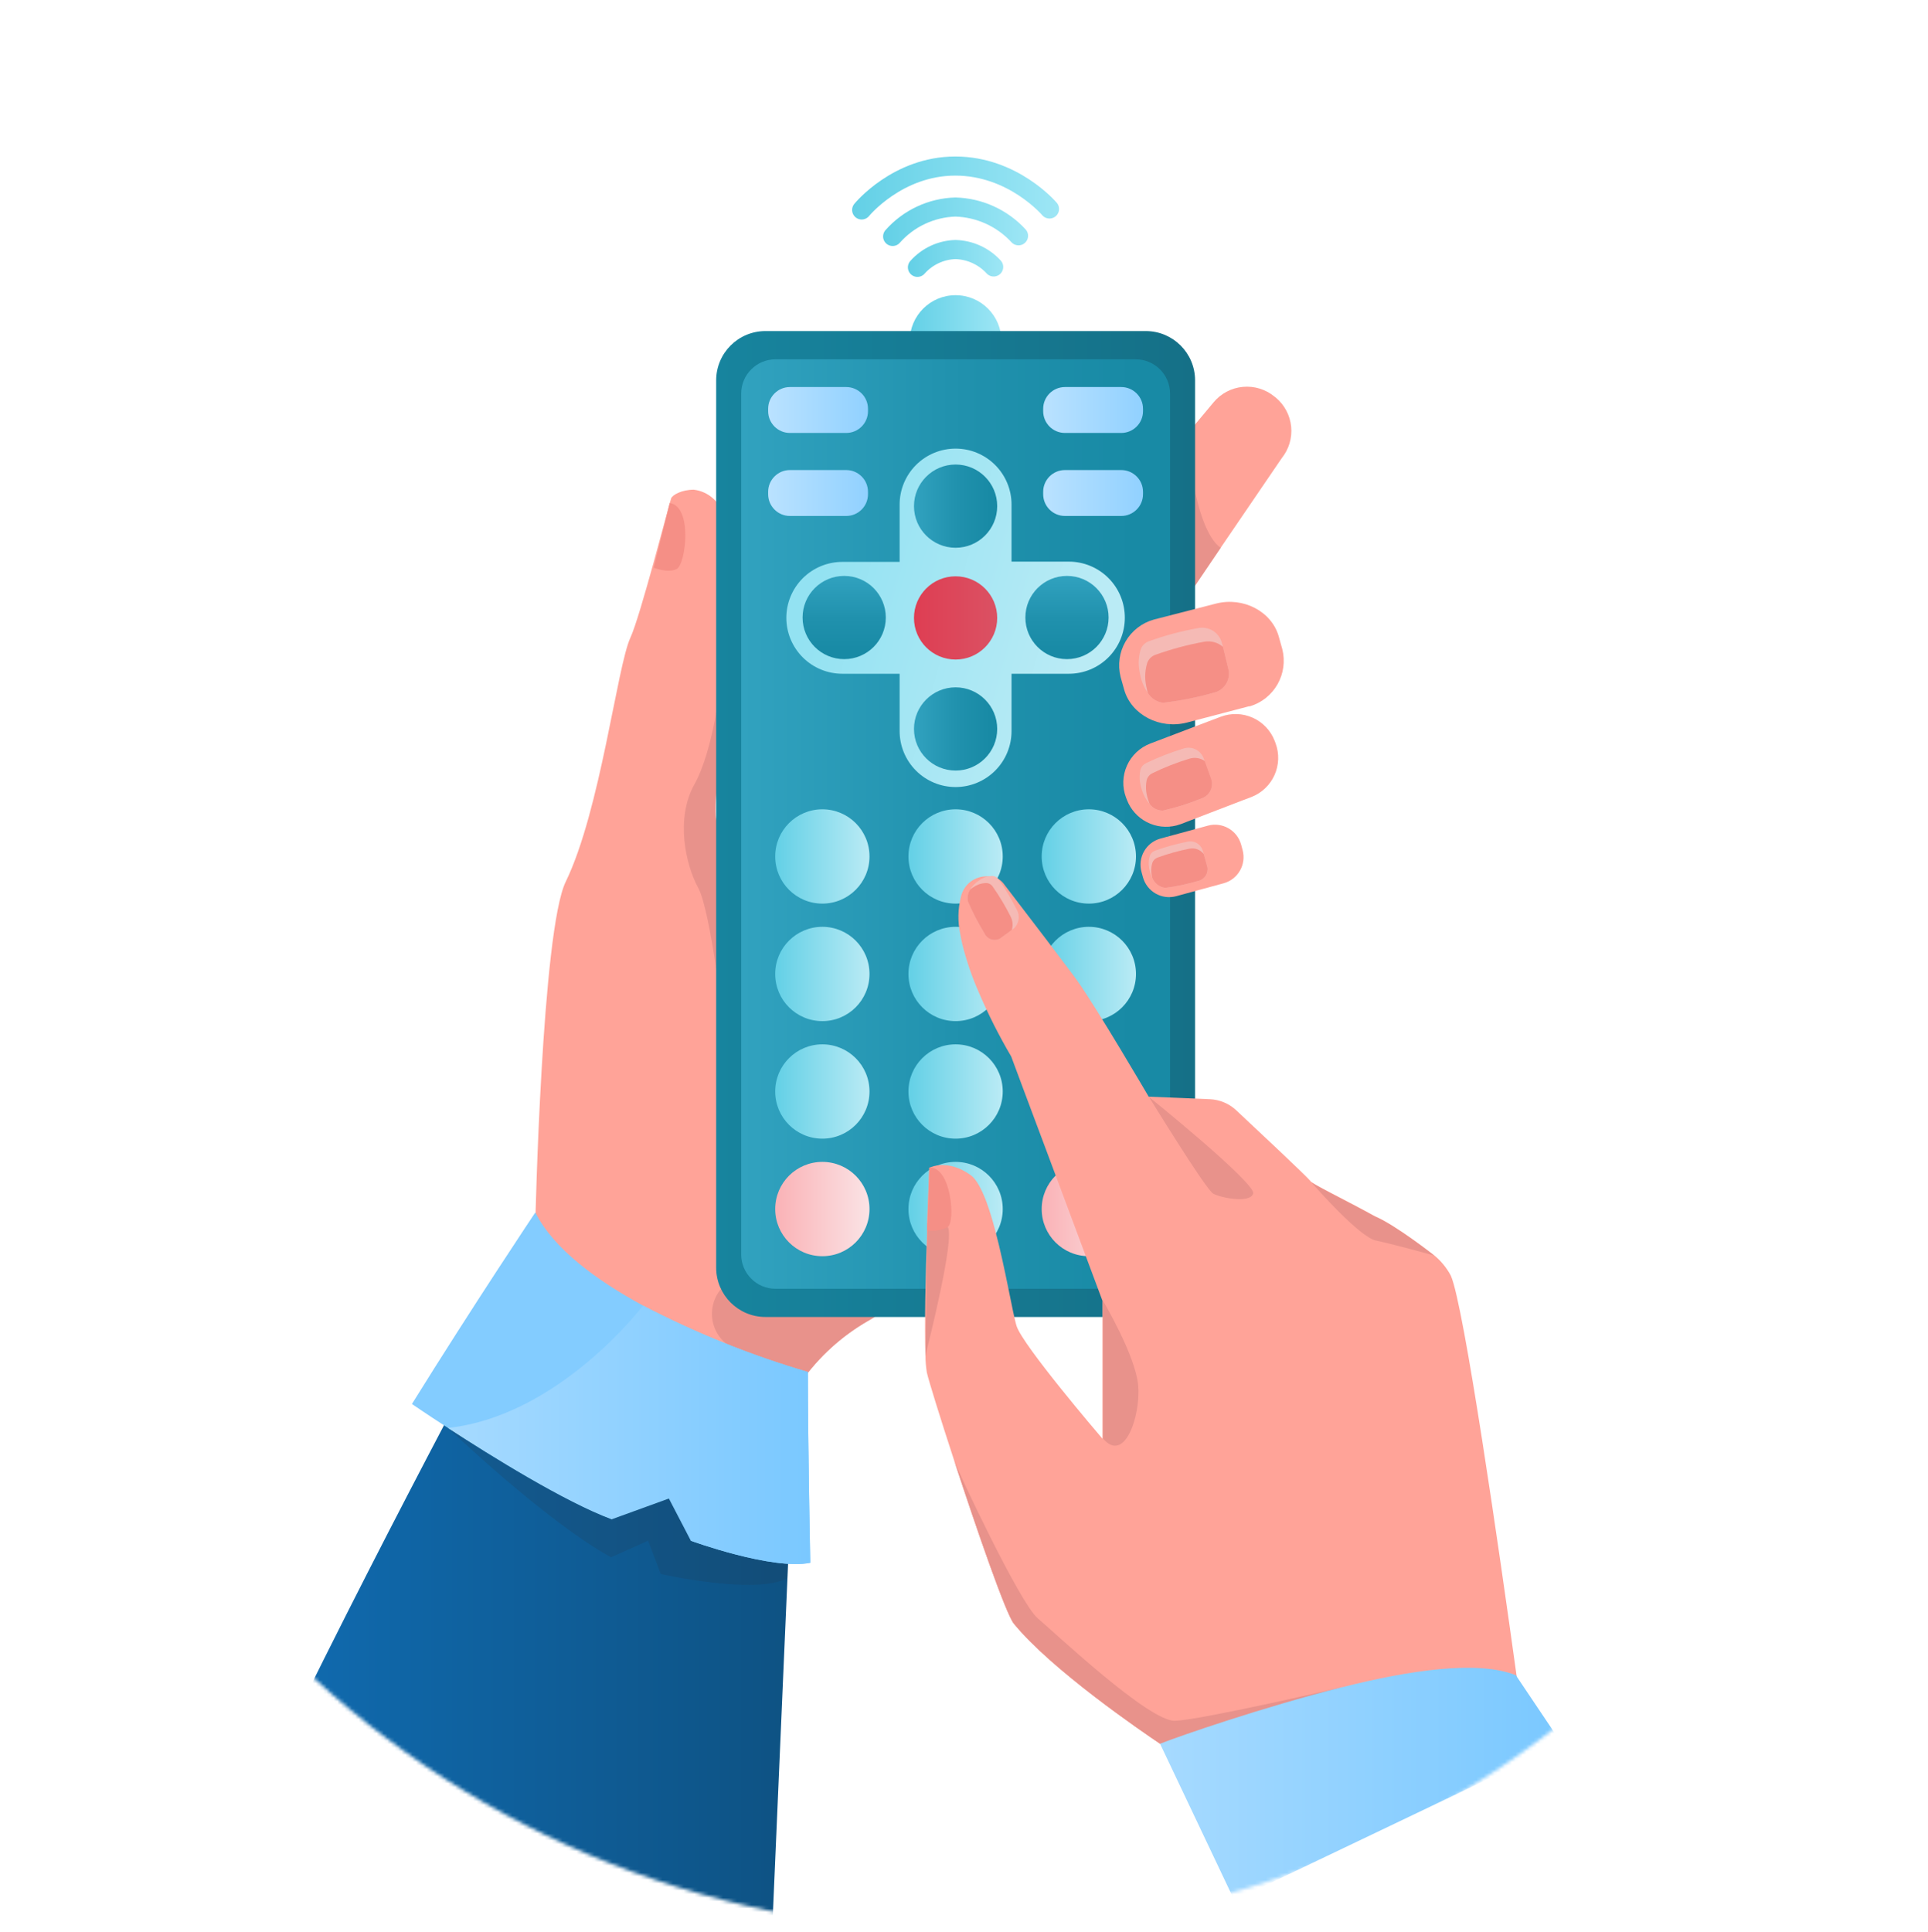 <svg width="540" height="541" viewBox="0 0 540 541" fill="none" xmlns="http://www.w3.org/2000/svg">
<mask id="mask0_7110_3507" style="mask-type:luminance" maskUnits="userSpaceOnUse" x="0" y="0" width="540" height="541">
<path d="M270 540.637C419.117 540.637 540 419.754 540 270.637C540 121.52 419.117 0.636 270 0.636C120.883 0.636 0 121.52 0 270.637C0 419.754 120.883 540.637 270 540.637Z" fill="white"/>
</mask>
<g mask="url(#mask0_7110_3507)">
<path d="M310.534 272.61C310.534 272.61 289.217 315.263 267.571 344.69C258.949 356.399 250.29 366.026 242.874 370.045C235.603 374.261 229.319 379.985 224.443 386.832C211.364 404.331 205.3 426.251 205.3 426.251L149.933 342.48C149.933 342.48 151.76 260.609 158.464 246.909C168.163 226.943 172.84 186.628 176.566 178.591C179.324 172.636 187.216 141.857 187.964 139.61C188.293 138.623 190.924 137.144 194.321 137.144C196.422 137.399 198.386 138.321 199.924 139.774C201.463 141.227 202.495 143.135 202.87 145.218C208.807 172.618 201.665 190.775 201.756 191.579C203.838 212.677 197.554 228.331 201.957 232.496C202.121 232.642 202.432 232.496 202.87 232.295C210.506 227.4 257.871 158.315 263.716 156.835C269.872 155.264 310.534 272.61 310.534 272.61Z" fill="#FFA398"/>
<path d="M221.959 409.684C221.959 409.684 217.282 516.855 215.127 566.997L65.76 516.07C97.672 447.989 138.991 371.653 138.991 371.653C138.991 371.653 218.579 374.082 221.959 409.684Z" fill="url(#paint0_linear_7110_3507)"/>
<path opacity="0.2" d="M125.474 399.892C125.474 399.892 152.764 426.05 171.14 436.134L181.534 431.494L185.078 440.828C185.078 440.828 211.893 446.82 220.533 441.961L221.1 401.08L144.179 362.5L125.474 399.892Z" fill="#27374F"/>
<path d="M359.013 128.286L341.879 153.421L325.147 178.099C324.732 178.661 324.174 179.101 323.532 179.374C322.889 179.647 322.185 179.743 321.493 179.652C317.456 179.268 312.469 173.441 308.56 170.226L308.177 169.898C305.709 167.847 304.155 164.902 303.853 161.708C303.552 158.514 304.529 155.331 306.569 152.855L332.271 121.801L339.906 112.668C341.957 110.2 344.901 108.646 348.095 108.345C351.29 108.043 354.473 109.02 356.949 111.061L357.351 111.371C359.785 113.413 361.322 116.327 361.633 119.489C361.944 122.651 361.003 125.809 359.013 128.286Z" fill="#FFA398"/>
<path d="M341.88 153.423L325.148 178.101C324.733 178.663 324.176 179.103 323.533 179.376C322.891 179.649 322.187 179.745 321.495 179.654L332.272 121.767C332.455 122.077 334.281 148.053 341.88 153.423Z" fill="#E8928B"/>
<path d="M267.644 344.689C259.023 356.398 250.364 366.024 242.948 370.043C235.677 374.26 229.393 379.984 224.517 386.83C218.671 384.108 212.022 380.912 205.519 377.697C203.729 376.829 202.212 375.486 201.135 373.813C200.057 372.141 199.461 370.204 199.412 368.215C199.363 366.226 199.863 364.262 200.856 362.538C201.85 360.815 203.299 359.398 205.045 358.444L205.282 358.316C212.589 354.169 219.987 339.483 219.987 339.483L267.644 344.689Z" fill="#E8928B"/>
<path d="M202.87 288.23C202.87 288.23 199.089 255.112 195.564 248.664C192.038 242.216 189.116 229.283 194.486 219.675C199.856 210.067 201.793 191.581 201.793 191.581C203.875 212.679 197.591 228.333 201.994 232.498C202.158 232.644 202.468 232.498 202.907 232.297L202.87 288.23Z" fill="#E8928B"/>
<path d="M226.945 437.668C216.332 439.842 193.499 431.512 193.499 431.512L197.152 395.929L171.36 425.484C158.226 420.607 137.676 407.839 125.474 399.911C119.391 395.965 115.372 393.207 115.372 393.207C132.598 365.478 149.933 339.558 149.933 339.558C155.029 349.732 167.067 358.573 180.109 365.643C194.856 373.325 210.315 379.553 226.269 384.238C226.269 405.373 226.945 437.668 226.945 437.668Z" fill="#83CCFF"/>
<path d="M226.945 437.671C216.332 439.845 193.499 431.515 193.499 431.515L187.343 419.678L171.359 425.487C158.226 420.61 137.676 407.841 125.474 399.914C156.746 396.516 180.109 365.645 180.109 365.645C194.855 373.328 210.315 379.556 226.269 384.241C226.269 405.375 226.945 437.671 226.945 437.671Z" fill="url(#paint1_linear_7110_3507)"/>
<path d="M187.581 140.875L183.105 158.996C183.105 158.996 187.014 160.603 189.535 159.361C192.056 158.119 194.102 141.861 187.581 140.875Z" fill="#F58F86"/>
<path d="M267.645 108.355C274.737 108.355 280.486 102.606 280.486 95.514C280.486 88.422 274.737 82.672 267.645 82.672C260.553 82.672 254.803 88.422 254.803 95.514C254.803 102.606 260.553 108.355 267.645 108.355Z" fill="url(#paint2_linear_7110_3507)"/>
<path d="M241.34 58.799C241.34 58.799 251.35 46.505 267.571 46.505C283.792 46.505 293.948 58.525 293.948 58.525" stroke="url(#paint3_linear_7110_3507)" stroke-width="5.352" stroke-miterlimit="10" stroke-linecap="round"/>
<path d="M250.016 66.219C252.226 63.718 254.926 61.696 257.949 60.279C260.971 58.862 264.252 58.08 267.588 57.981C270.924 58.075 274.208 58.836 277.245 60.219C280.281 61.603 283.01 63.581 285.271 66.036" stroke="url(#paint4_linear_7110_3507)" stroke-width="5.352" stroke-miterlimit="10" stroke-linecap="round"/>
<path d="M256.958 74.873C258.299 73.36 259.936 72.137 261.767 71.279C263.598 70.422 265.586 69.948 267.607 69.886C269.627 69.941 271.615 70.401 273.454 71.239C275.293 72.076 276.945 73.275 278.311 74.763" stroke="url(#paint5_linear_7110_3507)" stroke-width="5.352" stroke-miterlimit="10" stroke-linecap="round"/>
<path d="M320.91 92.717H214.397C206.77 92.717 200.587 98.9 200.587 106.527V355.027C200.587 362.654 206.77 368.837 214.397 368.837H320.91C328.537 368.837 334.719 362.654 334.719 355.027V106.527C334.719 98.9 328.537 92.717 320.91 92.717Z" fill="url(#paint6_linear_7110_3507)"/>
<path d="M318.095 100.63H217.208C211.902 100.63 207.6 104.932 207.6 110.238V351.322C207.6 356.629 211.902 360.931 217.208 360.931H318.095C323.402 360.931 327.703 356.629 327.703 351.322V110.238C327.703 104.932 323.402 100.63 318.095 100.63Z" fill="url(#paint7_linear_7110_3507)"/>
<path d="M299.372 157.292H283.316V141.291C283.311 137.137 281.657 133.155 278.719 130.22C275.78 127.285 271.796 125.636 267.643 125.636C263.489 125.636 259.505 127.285 256.567 130.22C253.628 133.155 251.975 137.137 251.97 141.291V157.365H235.913C231.757 157.365 227.77 159.017 224.831 161.956C221.892 164.895 220.241 168.881 220.241 173.038C220.245 177.192 221.899 181.173 224.838 184.109C227.776 187.044 231.76 188.693 235.913 188.693H251.97V204.767C251.975 208.921 253.628 212.903 256.567 215.838C259.505 218.773 263.489 220.422 267.643 220.422C271.796 220.422 275.78 218.773 278.719 215.838C281.657 212.903 283.311 208.921 283.316 204.767V188.693H299.372C303.525 188.693 307.509 187.044 310.448 184.109C313.387 181.173 315.04 177.192 315.045 173.038C315.054 170.974 314.656 168.928 313.873 167.018C313.089 165.108 311.937 163.372 310.48 161.908C309.024 160.445 307.293 159.284 305.387 158.492C303.48 157.7 301.436 157.292 299.372 157.292Z" fill="url(#paint8_linear_7110_3507)"/>
<path d="M298.844 184.6C305.28 184.6 310.498 179.382 310.498 172.946C310.498 166.509 305.28 161.292 298.844 161.292C292.407 161.292 287.19 166.509 287.19 172.946C287.19 179.382 292.407 184.6 298.844 184.6Z" fill="url(#paint9_linear_7110_3507)"/>
<path d="M236.445 184.6C242.881 184.6 248.099 179.382 248.099 172.946C248.099 166.509 242.881 161.292 236.445 161.292C230.009 161.292 224.791 166.509 224.791 172.946C224.791 179.382 230.009 184.6 236.445 184.6Z" fill="url(#paint10_linear_7110_3507)"/>
<path d="M267.645 153.406C274.081 153.406 279.299 148.188 279.299 141.752C279.299 135.315 274.081 130.097 267.645 130.097C261.208 130.097 255.99 135.315 255.99 141.752C255.99 148.188 261.208 153.406 267.645 153.406Z" fill="url(#paint11_linear_7110_3507)"/>
<path d="M267.645 215.804C274.081 215.804 279.299 210.586 279.299 204.15C279.299 197.714 274.081 192.496 267.645 192.496C261.208 192.496 255.99 197.714 255.99 204.15C255.99 210.586 261.208 215.804 267.645 215.804Z" fill="url(#paint12_linear_7110_3507)"/>
<path d="M267.645 184.712C274.081 184.712 279.299 179.494 279.299 173.057C279.299 166.621 274.081 161.403 267.645 161.403C261.208 161.403 255.99 166.621 255.99 173.057C255.99 179.494 261.208 184.712 267.645 184.712Z" fill="url(#paint13_linear_7110_3507)"/>
<path d="M230.324 253.068C237.618 253.068 243.531 247.155 243.531 239.861C243.531 232.567 237.618 226.654 230.324 226.654C223.03 226.654 217.118 232.567 217.118 239.861C217.118 247.155 223.03 253.068 230.324 253.068Z" fill="url(#paint14_linear_7110_3507)"/>
<path d="M267.644 253.068C274.938 253.068 280.851 247.155 280.851 239.861C280.851 232.567 274.938 226.654 267.644 226.654C260.35 226.654 254.438 232.567 254.438 239.861C254.438 247.155 260.35 253.068 267.644 253.068Z" fill="url(#paint15_linear_7110_3507)"/>
<path d="M304.962 253.068C312.256 253.068 318.169 247.155 318.169 239.861C318.169 232.567 312.256 226.654 304.962 226.654C297.669 226.654 291.756 232.567 291.756 239.861C291.756 247.155 297.669 253.068 304.962 253.068Z" fill="url(#paint16_linear_7110_3507)"/>
<path d="M230.324 285.978C237.618 285.978 243.531 280.065 243.531 272.772C243.531 265.478 237.618 259.565 230.324 259.565C223.03 259.565 217.118 265.478 217.118 272.772C217.118 280.065 223.03 285.978 230.324 285.978Z" fill="url(#paint17_linear_7110_3507)"/>
<path d="M267.644 285.978C274.938 285.978 280.851 280.065 280.851 272.772C280.851 265.478 274.938 259.565 267.644 259.565C260.35 259.565 254.438 265.478 254.438 272.772C254.438 280.065 260.35 285.978 267.644 285.978Z" fill="url(#paint18_linear_7110_3507)"/>
<path d="M304.962 285.978C312.256 285.978 318.169 280.065 318.169 272.772C318.169 265.478 312.256 259.565 304.962 259.565C297.669 259.565 291.756 265.478 291.756 272.772C291.756 280.065 297.669 285.978 304.962 285.978Z" fill="url(#paint19_linear_7110_3507)"/>
<path d="M230.324 318.895C237.618 318.895 243.531 312.982 243.531 305.688C243.531 298.394 237.618 292.481 230.324 292.481C223.03 292.481 217.118 298.394 217.118 305.688C217.118 312.982 223.03 318.895 230.324 318.895Z" fill="url(#paint20_linear_7110_3507)"/>
<path d="M267.644 318.895C274.938 318.895 280.851 312.982 280.851 305.688C280.851 298.394 274.938 292.481 267.644 292.481C260.35 292.481 254.438 298.394 254.438 305.688C254.438 312.982 260.35 318.895 267.644 318.895Z" fill="url(#paint21_linear_7110_3507)"/>
<path d="M304.962 318.895C312.256 318.895 318.169 312.982 318.169 305.688C318.169 298.394 312.256 292.481 304.962 292.481C297.669 292.481 291.756 298.394 291.756 305.688C291.756 312.982 297.669 318.895 304.962 318.895Z" fill="url(#paint22_linear_7110_3507)"/>
<path d="M230.324 351.814C237.618 351.814 243.531 345.901 243.531 338.607C243.531 331.313 237.618 325.4 230.324 325.4C223.03 325.4 217.118 331.313 217.118 338.607C217.118 345.901 223.03 351.814 230.324 351.814Z" fill="url(#paint23_linear_7110_3507)"/>
<path d="M267.644 351.814C274.938 351.814 280.851 345.901 280.851 338.607C280.851 331.313 274.938 325.4 267.644 325.4C260.35 325.4 254.438 331.313 254.438 338.607C254.438 345.901 260.35 351.814 267.644 351.814Z" fill="url(#paint24_linear_7110_3507)"/>
<path d="M304.962 351.814C312.256 351.814 318.169 345.901 318.169 338.607C318.169 331.313 312.256 325.4 304.962 325.4C297.669 325.4 291.756 331.313 291.756 338.607C291.756 345.901 297.669 351.814 304.962 351.814Z" fill="url(#paint25_linear_7110_3507)"/>
<path d="M237.01 108.395H221.246C217.876 108.395 215.145 111.126 215.145 114.496V115.153C215.145 118.523 217.876 121.254 221.246 121.254H237.01C240.379 121.254 243.111 118.523 243.111 115.153V114.496C243.111 111.126 240.379 108.395 237.01 108.395Z" fill="url(#paint26_linear_7110_3507)"/>
<path d="M237.01 131.644H221.246C217.876 131.644 215.145 134.375 215.145 137.745V138.402C215.145 141.772 217.876 144.503 221.246 144.503H237.01C240.379 144.503 243.111 141.772 243.111 138.402V137.745C243.111 134.375 240.379 131.644 237.01 131.644Z" fill="url(#paint27_linear_7110_3507)"/>
<path d="M314.041 108.395H298.277C294.907 108.395 292.176 111.126 292.176 114.496V115.153C292.176 118.523 294.907 121.254 298.277 121.254H314.041C317.41 121.254 320.142 118.523 320.142 115.153V114.496C320.142 111.126 317.41 108.395 314.041 108.395Z" fill="url(#paint28_linear_7110_3507)"/>
<path d="M314.041 131.644H298.277C294.907 131.644 292.176 134.375 292.176 137.745V138.402C292.176 141.772 294.907 144.503 298.277 144.503H314.041C317.41 144.503 320.142 141.772 320.142 138.402V137.745C320.142 134.375 317.41 131.644 314.041 131.644Z" fill="url(#paint29_linear_7110_3507)"/>
<path d="M350.482 223.218L347.925 224.186L330.736 230.798C330.334 230.944 329.914 231.072 329.512 231.182C326.72 231.901 323.761 231.566 321.2 230.242C318.64 228.918 316.656 226.697 315.629 224.003L315.374 223.345C314.28 220.44 314.382 217.221 315.655 214.39C316.928 211.56 319.27 209.348 322.169 208.239L338.189 202.138L339.358 201.699L341.915 200.731C344.818 199.637 348.035 199.736 350.866 201.005C353.696 202.275 355.909 204.613 357.022 207.508L357.277 208.184C358.343 211.08 358.228 214.279 356.957 217.092C355.686 219.904 353.36 222.104 350.482 223.218Z" fill="#FFA398"/>
<path d="M336.527 223.602C333.012 225.041 329.382 226.184 325.676 227.018C324.967 227.022 324.266 226.859 323.631 226.541C322.996 226.224 322.445 225.761 322.023 225.191C321.03 224.063 320.289 222.737 319.849 221.3C319.575 220.487 319.379 219.649 319.265 218.798C319.158 217.812 319.189 216.816 319.356 215.838C319.448 215.385 319.644 214.958 319.93 214.594C320.215 214.229 320.582 213.936 321 213.738C324.361 212.096 327.849 210.728 331.43 209.646C332.511 209.279 333.69 209.336 334.73 209.803C335.771 210.271 336.595 211.116 337.038 212.167L337.404 213.153L339.23 218.213C339.573 219.287 339.482 220.451 338.977 221.459C338.472 222.466 337.592 223.235 336.527 223.602Z" fill="#F5BAB5"/>
<path d="M336.527 223.599C333.012 225.038 329.382 226.181 325.677 227.015C324.967 227.019 324.266 226.856 323.631 226.538C322.997 226.221 322.446 225.758 322.023 225.188C321.877 224.859 321.749 224.494 321.621 224.11C321.338 223.305 321.143 222.473 321.037 221.626C320.921 220.64 320.952 219.643 321.128 218.667C321.215 218.209 321.409 217.777 321.695 217.409C321.98 217.041 322.35 216.745 322.772 216.548C326.133 214.906 329.621 213.538 333.202 212.456C333.911 212.245 334.659 212.196 335.389 212.313C336.12 212.43 336.814 212.71 337.422 213.132L339.249 218.192C339.596 219.27 339.506 220.442 338.996 221.453C338.487 222.465 337.6 223.236 336.527 223.599Z" fill="#F58F86"/>
<path d="M338.299 231.235L325.045 234.843C320.995 235.946 318.606 240.122 319.709 244.171L320.112 245.652C321.214 249.701 325.391 252.09 329.44 250.988L342.694 247.379C346.744 246.277 349.133 242.1 348.03 238.051L347.627 236.57C346.525 232.521 342.348 230.132 338.299 231.235Z" fill="#FFA398"/>
<path d="M335.504 246.727C332.516 247.612 329.462 248.259 326.371 248.663C325.559 248.561 324.79 248.24 324.147 247.735C323.503 247.23 323.009 246.559 322.718 245.795C322.42 245.216 322.193 244.602 322.042 243.968C321.867 243.336 321.763 242.687 321.731 242.032C321.715 241.259 321.82 240.489 322.042 239.749C322.153 239.395 322.347 239.074 322.608 238.81C322.868 238.547 323.188 238.349 323.54 238.233C326.424 237.182 329.386 236.357 332.399 235.767C333.288 235.518 334.238 235.616 335.058 236.04C335.878 236.463 336.507 237.181 336.82 238.05L337.167 239.256L338.19 242.909C338.328 243.77 338.125 244.651 337.624 245.364C337.122 246.077 336.361 246.566 335.504 246.727Z" fill="#F5BAB5"/>
<path d="M335.504 246.724C332.516 247.609 329.462 248.256 326.371 248.66C325.559 248.558 324.79 248.237 324.147 247.732C323.503 247.227 323.009 246.557 322.718 245.792C322.565 245.194 322.473 244.582 322.444 243.966C322.431 243.194 322.53 242.425 322.736 241.682C322.853 241.332 323.048 241.012 323.308 240.75C323.568 240.487 323.885 240.287 324.234 240.166C327.118 239.113 330.08 238.288 333.093 237.7C333.842 237.535 334.622 237.588 335.34 237.854C336.059 238.12 336.687 238.586 337.148 239.198L338.171 242.851C338.326 243.718 338.133 244.611 337.634 245.336C337.134 246.061 336.369 246.56 335.504 246.724Z" fill="#F58F86"/>
<path d="M350.063 197.813H349.789L332.454 202.361C324.8 204.334 316.909 200.187 314.881 193.228L313.858 189.574C313.011 186.212 313.511 182.651 315.251 179.652C316.991 176.652 319.834 174.451 323.174 173.518L328.928 172.038L340.564 169.043C348.218 167.088 356.109 171.216 358.137 178.176L359.159 181.829C359.99 185.152 359.507 188.667 357.813 191.644C356.119 194.62 353.343 196.83 350.063 197.813Z" fill="#FFA398"/>
<path d="M427.441 488.358H324.91C320.015 485.07 294.496 467.662 283.938 454.693C281.709 451.935 273.526 428.261 267.242 409.026C263.315 397.007 260.118 386.722 259.588 384.366C259.344 382.825 259.215 381.268 259.205 379.708C258.931 371.835 259.205 356.674 259.68 344.618V344.417V342.846V342.681C259.68 340.599 259.826 338.626 259.881 336.836C260.045 332.342 260.173 328.963 260.228 327.703V327.1C260.374 327.008 265.306 324.378 271.9 329.127C273.489 330.278 274.951 333.055 276.302 336.653C277.143 338.973 277.965 341.622 278.695 344.417C281.581 355.139 283.646 367.981 284.742 371.415C286.568 376.895 307.465 401.409 308.781 402.925V364.291L292.98 321.985L286.477 304.632L283.225 295.9C279.797 290.068 276.746 284.021 274.092 277.798C272.196 273.477 270.668 269.004 269.525 264.427C269.288 263.367 269.069 262.344 268.904 261.321C268.218 258.012 268.287 254.59 269.105 251.311C269.451 249.578 270.413 248.029 271.814 246.95C273.214 245.872 274.958 245.338 276.723 245.448H277.526C277.781 245.468 278.032 245.517 278.275 245.594C278.739 245.708 279.183 245.893 279.59 246.142C280.275 246.543 280.862 247.092 281.307 247.749L286.532 254.581L293.035 263.093C296.962 268.281 300.634 273.103 301.638 274.528C307.118 282.182 321.732 307.134 321.732 307.134L338.884 307.847C341.603 307.97 344.191 309.051 346.191 310.897C352.274 316.596 365.426 328.908 367.033 330.753C367.033 331.356 377.244 336.233 385.135 340.635C390.78 343.01 401.575 351.468 401.575 351.468C403.537 353.051 405.158 355.015 406.343 357.24C409.996 365.241 419.988 434.819 424.756 469.215C426.272 480.339 427.277 487.756 427.441 488.358Z" fill="#FFA398"/>
<path d="M321.805 307.205C321.805 307.205 337.697 333.126 339.797 334.295C341.898 335.464 350.063 337.089 350.995 334.295C351.926 331.5 321.805 307.205 321.805 307.205Z" fill="#E8928B"/>
<path d="M401.629 351.613C401.629 351.613 390.906 343.155 385.189 340.781C377.882 336.762 368.749 332.287 367.288 331.118C368.968 333.054 380.805 346.425 385.353 347.43C389.354 348.252 398.432 350.718 401.629 351.613Z" fill="#E8928B"/>
<path d="M308.927 402.871V364.292C308.927 364.292 318.061 379.618 318.791 388.039C319.522 396.46 314.992 410.05 308.927 402.871Z" fill="#E8928B"/>
<path d="M275.681 261.305C273.948 258.491 272.422 255.554 271.114 252.519C270.983 251.944 270.969 251.349 271.073 250.768C271.176 250.188 271.395 249.634 271.717 249.14C272.32 248.133 273.145 247.277 274.128 246.637C274.647 246.262 275.212 245.955 275.809 245.724C276.501 245.473 277.229 245.337 277.964 245.322C278.333 245.342 278.691 245.45 279.009 245.638C279.327 245.826 279.595 246.087 279.791 246.4C281.647 249.052 283.307 251.836 284.76 254.729C285.244 255.558 285.436 256.526 285.303 257.477C285.171 258.428 284.722 259.307 284.029 259.972L283.371 260.447L280.083 262.858C279.697 263.068 279.27 263.195 278.832 263.23C278.393 263.265 277.952 263.208 277.537 263.061C277.122 262.915 276.742 262.683 276.422 262.38C276.103 262.078 275.85 261.712 275.681 261.305Z" fill="#F5BAB5"/>
<path d="M275.681 261.301C273.948 258.486 272.422 255.55 271.114 252.514C270.983 251.939 270.969 251.344 271.073 250.764C271.176 250.183 271.395 249.629 271.717 249.135C271.937 248.944 272.169 248.767 272.411 248.605C272.939 248.234 273.509 247.927 274.11 247.692C274.802 247.445 275.531 247.316 276.266 247.308C276.634 247.322 276.993 247.425 277.311 247.61C277.63 247.795 277.898 248.055 278.092 248.368C279.948 251.02 281.608 253.804 283.061 256.697C283.658 257.854 283.777 259.199 283.39 260.442L280.102 262.853C279.714 263.067 279.286 263.196 278.845 263.233C278.405 263.269 277.961 263.213 277.544 263.066C277.127 262.919 276.745 262.686 276.424 262.382C276.103 262.078 275.85 261.709 275.681 261.301Z" fill="#F58F86"/>
<path d="M375.892 472.504L345.24 488.359H324.91C320.014 485.071 294.495 467.663 283.937 454.694C281.709 451.935 273.525 428.262 267.242 409.027C268.082 411.584 285.618 448.958 290.623 453.196C295.628 457.434 321.841 482.185 329.093 481.929C336.344 481.674 373.462 473.088 375.782 472.559L375.892 472.504Z" fill="#E8928B"/>
<path d="M437.451 488.356L345.716 532.196L324.91 488.356C330.39 486.183 353.845 478.09 375.783 472.537H375.893C394.726 467.77 414.125 464.865 424.665 469.213V469.322L437.451 488.356Z" fill="url(#paint30_linear_7110_3507)"/>
<path d="M259.735 342.626C261.561 341.95 264.192 341.493 265.47 343.612C267.443 346.918 260.1 376.036 259.187 379.689L259.735 342.626Z" fill="#E8928B"/>
<path d="M260.301 326.97L259.68 344.58C261.67 344.916 263.715 344.575 265.488 343.611C267.589 342.041 266.475 326.77 260.301 326.97Z" fill="#F58F86"/>
<path d="M339.852 194.029C335.236 195.342 330.519 196.277 325.75 196.823C324.878 196.717 324.042 196.413 323.304 195.935C322.567 195.457 321.948 194.818 321.494 194.065C320.41 192.51 319.669 190.741 319.321 188.877C319.079 187.822 318.944 186.745 318.919 185.662C318.926 184.426 319.104 183.196 319.448 182.009C319.627 181.45 319.932 180.939 320.341 180.517C320.75 180.096 321.251 179.775 321.805 179.58C326.248 177.979 330.819 176.757 335.468 175.926C336.875 175.616 338.347 175.848 339.59 176.576C340.833 177.304 341.755 178.475 342.172 179.854L342.501 181.132L344.108 187.745C344.347 189.139 344.038 190.572 343.244 191.743C342.451 192.914 341.236 193.733 339.852 194.029Z" fill="#F5BAB5"/>
<path d="M339.852 194.026C335.235 195.34 330.519 196.275 325.75 196.821C324.878 196.715 324.041 196.411 323.304 195.933C322.567 195.455 321.948 194.816 321.494 194.063C321.355 193.606 321.239 193.143 321.147 192.675C320.896 191.621 320.762 190.543 320.745 189.46C320.752 188.223 320.93 186.994 321.275 185.806C321.449 185.245 321.754 184.732 322.163 184.31C322.572 183.888 323.075 183.568 323.631 183.377C328.078 181.788 332.648 180.566 337.295 179.724C338.217 179.561 339.163 179.604 340.067 179.85C340.97 180.096 341.807 180.54 342.519 181.148L344.126 187.761C344.359 189.155 344.045 190.585 343.248 191.753C342.452 192.92 341.235 193.735 339.852 194.026Z" fill="#F58F86"/>
</g>
<defs>
<linearGradient id="paint0_linear_7110_3507" x1="65.833" y1="469.325" x2="221.959" y2="469.325" gradientUnits="userSpaceOnUse">
<stop stop-color="#106DB4"/>
<stop offset="1" stop-color="#0E5283"/>
</linearGradient>
<linearGradient id="paint1_linear_7110_3507" x1="125.474" y1="401.832" x2="226.945" y2="401.832" gradientUnits="userSpaceOnUse">
<stop stop-color="#A6DAFF"/>
<stop offset="1" stop-color="#7AC8FF"/>
</linearGradient>
<linearGradient id="paint2_linear_7110_3507" x1="254.803" y1="95.514" x2="280.486" y2="95.514" gradientUnits="userSpaceOnUse">
<stop stop-color="#63D0E6"/>
<stop offset="1" stop-color="#9DE6F5"/>
</linearGradient>
<linearGradient id="paint3_linear_7110_3507" x1="238.655" y1="52.643" x2="296.615" y2="52.643" gradientUnits="userSpaceOnUse">
<stop stop-color="#63D0E6"/>
<stop offset="1" stop-color="#9DE6F5"/>
</linearGradient>
<linearGradient id="paint4_linear_7110_3507" x1="247.331" y1="62.109" x2="287.938" y2="62.109" gradientUnits="userSpaceOnUse">
<stop stop-color="#63D0E6"/>
<stop offset="1" stop-color="#9DE6F5"/>
</linearGradient>
<linearGradient id="paint5_linear_7110_3507" x1="254.291" y1="72.371" x2="280.996" y2="72.371" gradientUnits="userSpaceOnUse">
<stop stop-color="#63D0E6"/>
<stop offset="1" stop-color="#9DE6F5"/>
</linearGradient>
<linearGradient id="paint6_linear_7110_3507" x1="200.587" y1="230.777" x2="334.719" y2="230.777" gradientUnits="userSpaceOnUse">
<stop stop-color="#17849E"/>
<stop offset="1" stop-color="#157087"/>
</linearGradient>
<linearGradient id="paint7_linear_7110_3507" x1="207.6" y1="230.78" x2="327.703" y2="230.78" gradientUnits="userSpaceOnUse">
<stop stop-color="#31A2BF"/>
<stop offset="0.52" stop-color="#2091AD"/>
<stop offset="0.92" stop-color="#188AA5"/>
</linearGradient>
<linearGradient id="paint8_linear_7110_3507" x1="229.1" y1="162.389" x2="304.231" y2="182.993" gradientUnits="userSpaceOnUse">
<stop stop-color="#93E2F2"/>
<stop offset="1" stop-color="#BAEBF5"/>
</linearGradient>
<linearGradient id="paint9_linear_7110_3507" x1="298.844" y1="161.273" x2="298.844" y2="184.6" gradientUnits="userSpaceOnUse">
<stop stop-color="#31A2BF"/>
<stop offset="0.52" stop-color="#2091AD"/>
<stop offset="0.92" stop-color="#188AA5"/>
</linearGradient>
<linearGradient id="paint10_linear_7110_3507" x1="236.445" y1="161.273" x2="236.445" y2="184.6" gradientUnits="userSpaceOnUse">
<stop stop-color="#31A2BF"/>
<stop offset="0.52" stop-color="#2091AD"/>
<stop offset="0.92" stop-color="#188AA5"/>
</linearGradient>
<linearGradient id="paint11_linear_7110_3507" x1="255.99" y1="141.752" x2="279.317" y2="141.752" gradientUnits="userSpaceOnUse">
<stop stop-color="#31A2BF"/>
<stop offset="0.52" stop-color="#2091AD"/>
<stop offset="0.92" stop-color="#188AA5"/>
</linearGradient>
<linearGradient id="paint12_linear_7110_3507" x1="255.99" y1="204.15" x2="279.317" y2="204.15" gradientUnits="userSpaceOnUse">
<stop stop-color="#31A2BF"/>
<stop offset="0.52" stop-color="#2091AD"/>
<stop offset="0.92" stop-color="#188AA5"/>
</linearGradient>
<linearGradient id="paint13_linear_7110_3507" x1="255.99" y1="173.057" x2="279.317" y2="173.057" gradientUnits="userSpaceOnUse">
<stop stop-color="#DE3E53"/>
<stop offset="1" stop-color="#DB5163"/>
</linearGradient>
<linearGradient id="paint14_linear_7110_3507" x1="217.118" y1="239.861" x2="243.531" y2="239.861" gradientUnits="userSpaceOnUse">
<stop stop-color="#63D0E6"/>
<stop offset="1" stop-color="#BAEBF5"/>
</linearGradient>
<linearGradient id="paint15_linear_7110_3507" x1="254.438" y1="239.861" x2="280.869" y2="239.861" gradientUnits="userSpaceOnUse">
<stop stop-color="#63D0E6"/>
<stop offset="1" stop-color="#BAEBF5"/>
</linearGradient>
<linearGradient id="paint16_linear_7110_3507" x1="291.756" y1="239.861" x2="318.188" y2="239.861" gradientUnits="userSpaceOnUse">
<stop stop-color="#63D0E6"/>
<stop offset="1" stop-color="#BAEBF5"/>
</linearGradient>
<linearGradient id="paint17_linear_7110_3507" x1="217.118" y1="272.772" x2="243.531" y2="272.772" gradientUnits="userSpaceOnUse">
<stop stop-color="#63D0E6"/>
<stop offset="1" stop-color="#BAEBF5"/>
</linearGradient>
<linearGradient id="paint18_linear_7110_3507" x1="254.438" y1="272.772" x2="280.869" y2="272.772" gradientUnits="userSpaceOnUse">
<stop stop-color="#63D0E6"/>
<stop offset="1" stop-color="#BAEBF5"/>
</linearGradient>
<linearGradient id="paint19_linear_7110_3507" x1="291.756" y1="272.772" x2="318.188" y2="272.772" gradientUnits="userSpaceOnUse">
<stop stop-color="#63D0E6"/>
<stop offset="1" stop-color="#BAEBF5"/>
</linearGradient>
<linearGradient id="paint20_linear_7110_3507" x1="217.118" y1="305.688" x2="243.531" y2="305.688" gradientUnits="userSpaceOnUse">
<stop stop-color="#63D0E6"/>
<stop offset="1" stop-color="#BAEBF5"/>
</linearGradient>
<linearGradient id="paint21_linear_7110_3507" x1="254.438" y1="305.688" x2="280.869" y2="305.688" gradientUnits="userSpaceOnUse">
<stop stop-color="#63D0E6"/>
<stop offset="1" stop-color="#BAEBF5"/>
</linearGradient>
<linearGradient id="paint22_linear_7110_3507" x1="291.756" y1="305.688" x2="318.188" y2="305.688" gradientUnits="userSpaceOnUse">
<stop stop-color="#63D0E6"/>
<stop offset="1" stop-color="#BAEBF5"/>
</linearGradient>
<linearGradient id="paint23_linear_7110_3507" x1="217.118" y1="338.607" x2="243.531" y2="338.607" gradientUnits="userSpaceOnUse">
<stop stop-color="#FAB2B6"/>
<stop offset="1" stop-color="#FAE3E5"/>
</linearGradient>
<linearGradient id="paint24_linear_7110_3507" x1="254.438" y1="338.607" x2="280.869" y2="338.607" gradientUnits="userSpaceOnUse">
<stop stop-color="#63D0E6"/>
<stop offset="1" stop-color="#BAEBF5"/>
</linearGradient>
<linearGradient id="paint25_linear_7110_3507" x1="291.756" y1="338.607" x2="318.188" y2="338.607" gradientUnits="userSpaceOnUse">
<stop stop-color="#FAB2B6"/>
<stop offset="1" stop-color="#FAE3E5"/>
</linearGradient>
<linearGradient id="paint26_linear_7110_3507" x1="215.145" y1="114.824" x2="243.111" y2="114.824" gradientUnits="userSpaceOnUse">
<stop stop-color="#BAE2FF"/>
<stop offset="1" stop-color="#91D1FF"/>
</linearGradient>
<linearGradient id="paint27_linear_7110_3507" x1="215.145" y1="138.073" x2="243.111" y2="138.073" gradientUnits="userSpaceOnUse">
<stop stop-color="#BAE2FF"/>
<stop offset="1" stop-color="#91D1FF"/>
</linearGradient>
<linearGradient id="paint28_linear_7110_3507" x1="292.176" y1="114.824" x2="320.16" y2="114.824" gradientUnits="userSpaceOnUse">
<stop stop-color="#BAE2FF"/>
<stop offset="1" stop-color="#91D1FF"/>
</linearGradient>
<linearGradient id="paint29_linear_7110_3507" x1="292.176" y1="138.073" x2="320.16" y2="138.073" gradientUnits="userSpaceOnUse">
<stop stop-color="#BAE2FF"/>
<stop offset="1" stop-color="#91D1FF"/>
</linearGradient>
<linearGradient id="paint30_linear_7110_3507" x1="324.91" y1="499.645" x2="437.451" y2="499.645" gradientUnits="userSpaceOnUse">
<stop stop-color="#A6DAFF"/>
<stop offset="1" stop-color="#7AC8FF"/>
</linearGradient>
</defs>
</svg>
